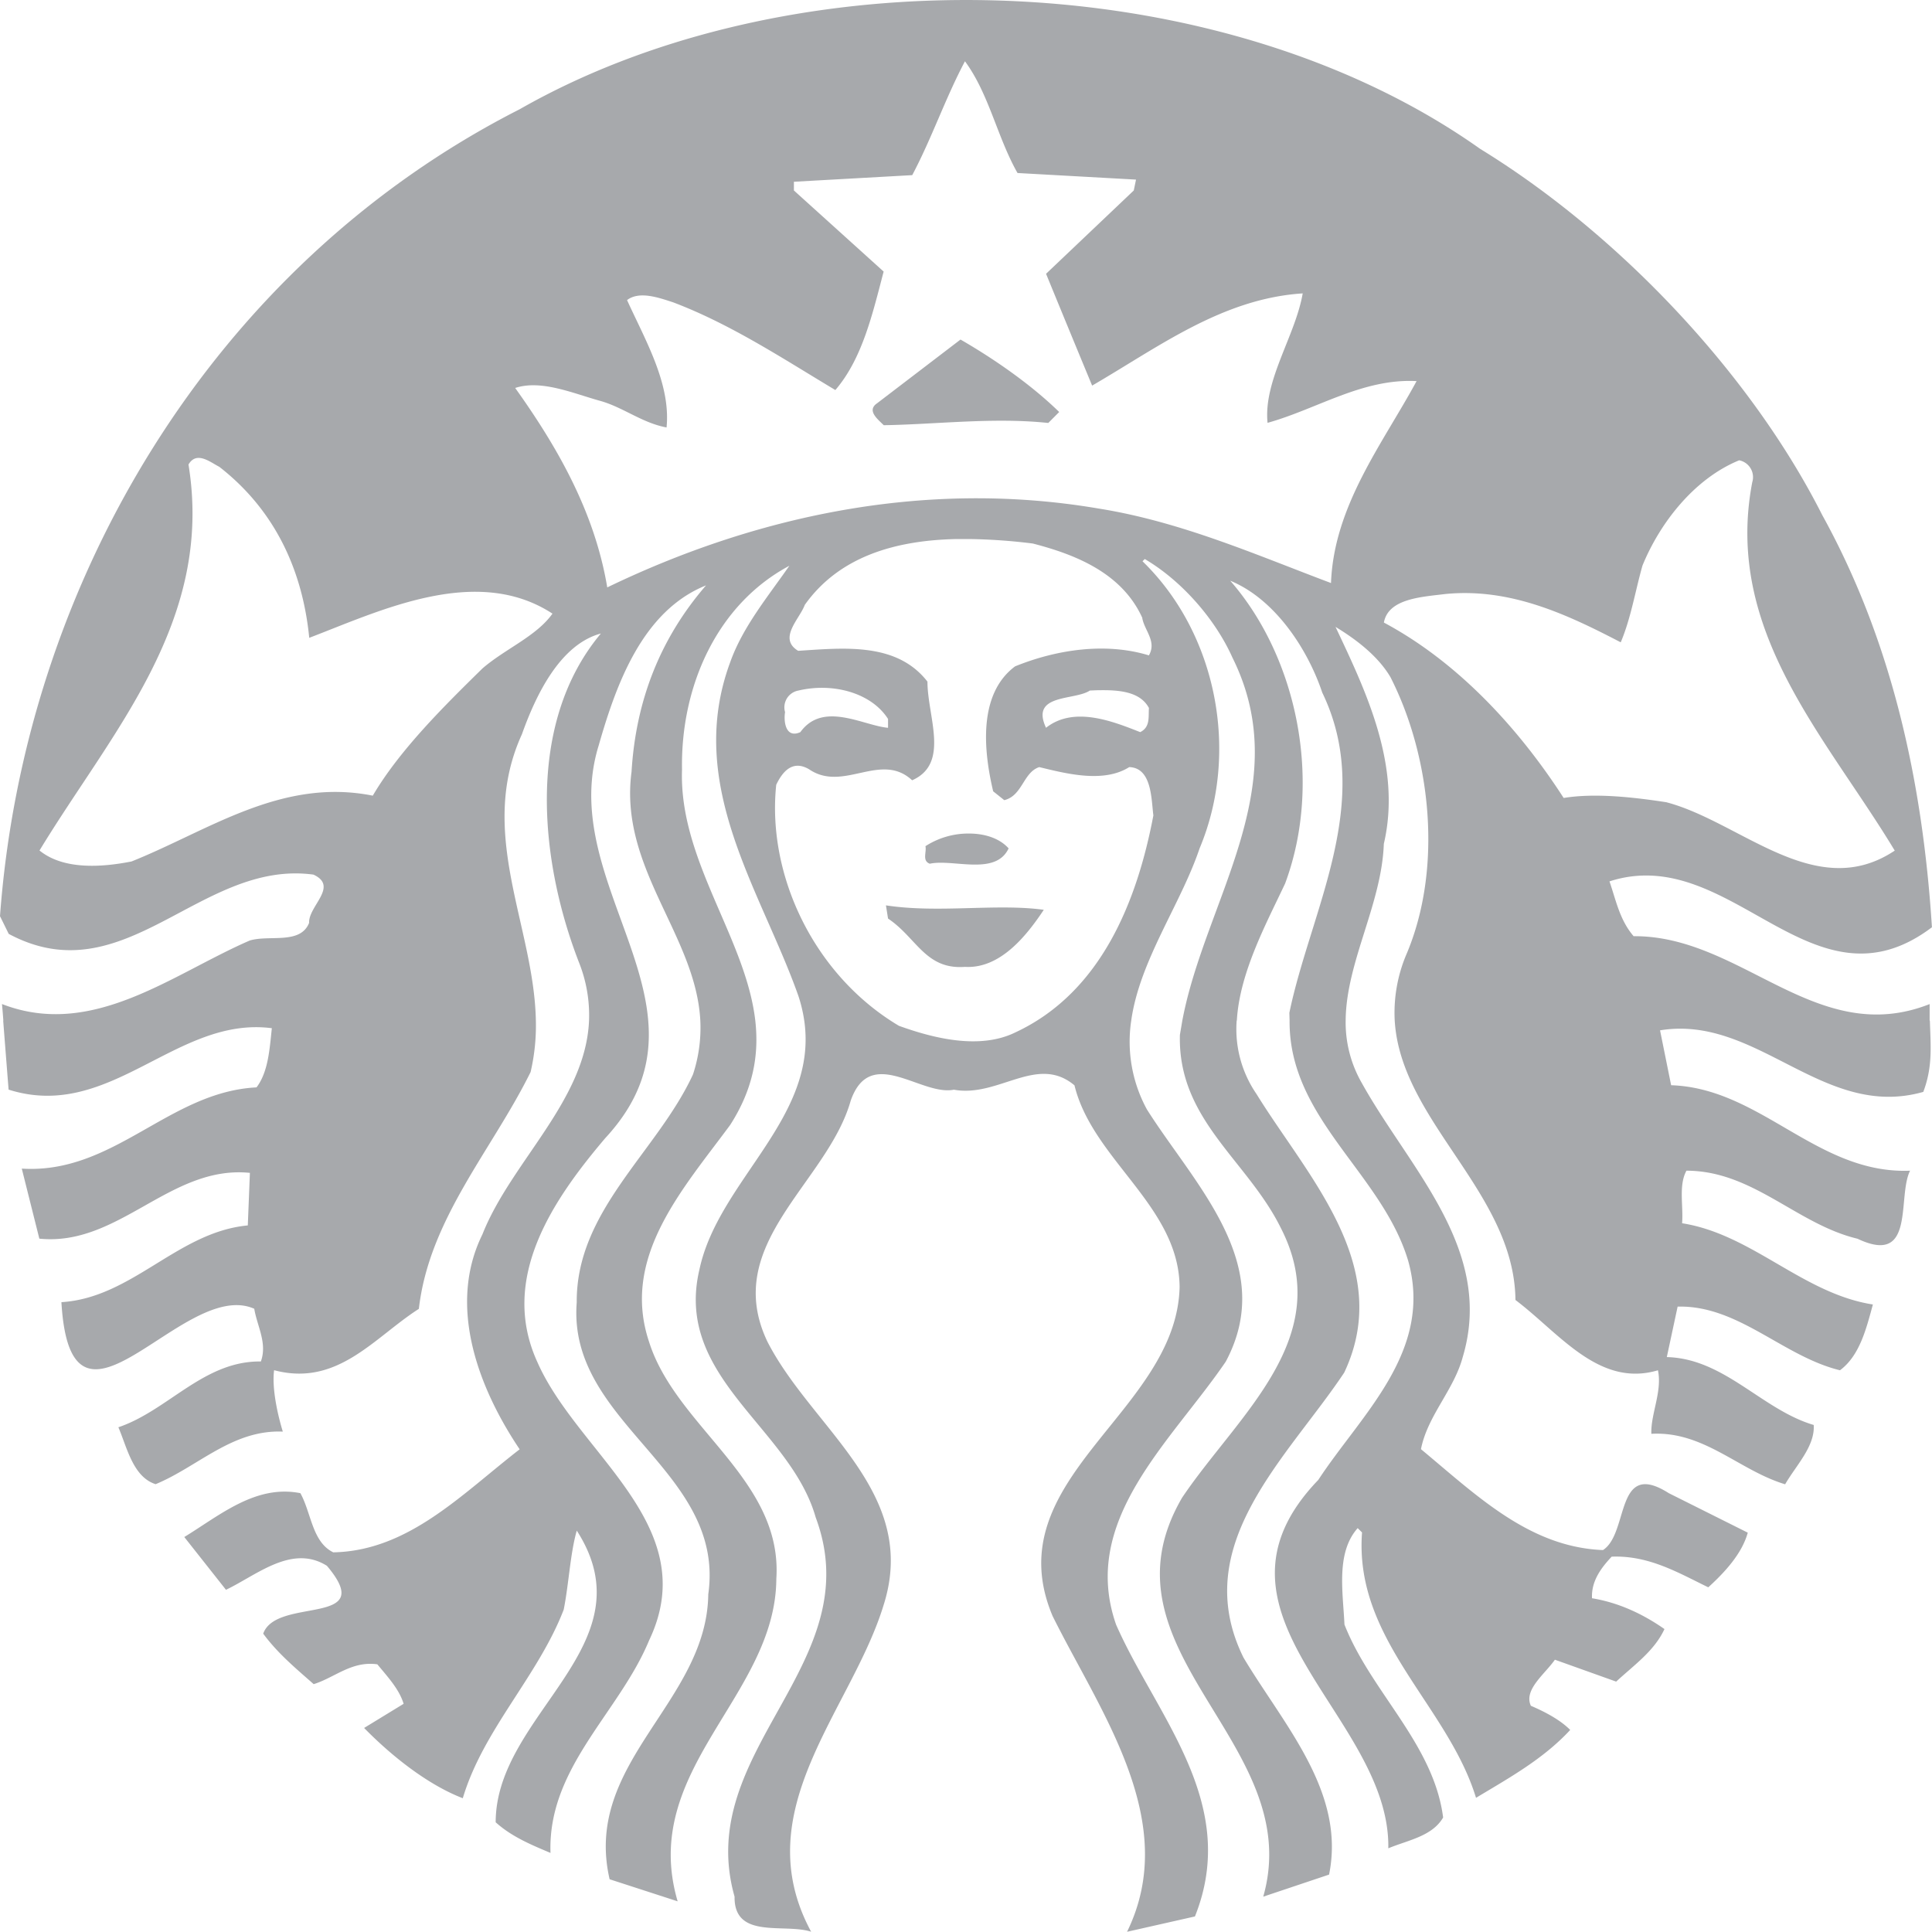 <svg id="Layer_1" data-name="Layer 1" xmlns="http://www.w3.org/2000/svg" viewBox="0 0 800 799.9"><title>starbucks</title><path d="M399.83,142.23c14.25,8.21,29.36,18.78,40.86,30l-4.52,4.54c-22.7-2.41-46.61.6-68.13.93-2.4-2.42-7.23-6.06-2.73-9.1Zm401.39,282c.3,10.24,1.27,19-2.73,29.53-41.47,11.8-68.71-32.11-109-25.49L694.08,451c37.23,1.22,60.48,36.92,98.94,35.39-5.46,10.91,2.44,39.66-21.77,28.17-25.13-6-43.3-28.17-70.83-28.17-3.32,6.1-1.22,14.54-1.8,21.76,29,4.55,49.94,29.11,79,33.64-2.73,10-5.44,21.15-13.62,27.24-23.62-5.75-42.08-27-67.23-26.36l-4.48,20.9c23.9.61,39.35,21.76,60.83,28.11.59,8.81-7.29,16.69-11.83,24.56-19.07-5.72-33.61-22.11-55.4-20.9-.3-8.21,4.57-17.53,2.73-26.31-24.47,7.28-40.88-15.46-59-29.1-.52-44.63-47.51-73.92-50-115.73a62,62,0,0,1,4.59-26.8c15.44-35.71,10.59-82.07-6.34-115.36-5.15-8.76-14.26-15.68-22.76-20.83,12.43,26.35,27.58,57.48,20,89.86-.88,25-15.63,49-15.8,73.13A50.26,50.26,0,0,0,566,450.09c19.68,35.46,55.1,69,41.78,113.49-3.66,13.66-14.56,24.22-17.29,38.12,23,19.08,44.81,40.57,75.37,41.78,10.89-7,4.84-37.8,27.24-23.57l32.71,16.36c-2.38,8.75-9.71,16.6-16.35,22.63-12.41-6-24.52-13.28-40-12.69-4.56,4.84-8.49,10.28-8.14,17.22,10.89,1.79,20.88,6.39,30,12.76-4.23,9.1-12.46,14.79-20,21.76l-25.37-9.07c-4.24,6.06-13,12.43-9.95,19.08,5.73,2.45,12.08,5.76,16.29,10-11.2,12.11-25.39,19.9-39,28.11-11.77-38.45-50.53-65.41-47.2-109.88l-1.8-1.8c-9.11,10.25-6.07,26.63-5.48,39.92,10.91,27.85,36.92,49.36,40.86,79.91-4.55,7.86-14.82,9.43-22.7,12.76.92-55.07-82.62-96.84-29-152.54,17.87-27.28,47.8-53.31,37.19-90.86-10.89-36.26-49.41-58.73-49.07-99.37L536,421c8.77-42.39,35.42-87.49,13.62-132.58-6.08-18.14-19.65-38.75-38.11-46.33C539.08,273.64,550,325,534.25,367.45c-7.94,16.87-18.87,37-20,56.78h-.07a47.41,47.41,0,0,0,8.21,30.41c20.9,33.92,57.2,71.16,36.32,115.36C535.14,605.39,494,641.4,517,688c16.64,27.84,42.4,55.63,35.44,89.86L525.18,787c18.16-63.85-70.84-101.36-33.58-165.24,23-34.2,64.14-66.29,40.85-111.68-13.92-28.13-42.69-44.77-41.78-79.92l1-5.9c9.37-49.85,47.27-97,20.77-150.3-7-15.73-20.87-31.77-36.32-40.85l-.93.93c30.89,30,40.28,79.27,23.63,118.9C491,376.15,474,399.32,470.52,424.23A58.58,58.58,0,0,0,477,461c19.67,31.15,54.17,64.2,32.65,104.47-22.67,33.26-60.52,65.63-45.4,108.89,16.65,37.85,51.42,73.9,32.65,120.83l-28.11,6.35c22.39-45.73-11.18-91.12-30.85-130.78-23.92-56.91,51.4-84.16,52.61-136.19-.29-33.58-36-52.65-43.53-83.52-15.45-13-31.47,5.18-49.94,1.8-13.63,2.74-34.58-18.77-42.72,4.55-9.69,34.19-53.86,59.32-34.45,99.86,18.47,36,62.92,62.38,48.07,109-13.29,43.55-57.21,85-30,135.26C326.85,797.9,306,804.84,306.27,787c-17.24-60.83,56.29-96.28,33.58-157.08-10.57-37.24-58.73-57.82-48.13-102.61,7.84-36.87,49.22-62.65,43.41-103a59.83,59.83,0,0,0-2.49-10.45c-15.44-43.59-47-87.19-28.17-138.05,5.16-14.53,15.45-26.93,24.5-39.92-30,16-45.08,49.94-44.46,84.44-1.31,37.52,26.41,69.65,30.35,104,1.55,13.85-.72,28-10.39,43.09-19.66,26.67-45.37,54.8-33.58,89.92,11.21,35.43,55.39,56.89,52.67,98.07-.3,48.71-56.9,79-40.86,133.52l-28.17-9.14c-11.19-48.41,40.26-73.18,40.85-118,7.28-51.51-58.41-70.62-54.47-120.83-.28-38.15,33.3-62.31,48.13-94.4a61.52,61.52,0,0,0,3.05-22.26c-1.82-35.48-33.79-63.22-28.48-103.11,1.78-29.36,11.77-55.1,30.85-77.17-26.32,10.57-37.19,40.87-44.46,66.3-12.62,40.78,17.5,77.46,20.52,114,1.34,16.13-2.6,32.17-17.78,48.57-21.81,25.69-43.92,58.12-28.17,92.65,16.67,38.11,69,67.77,46.33,115.29-12.39,30-42.07,52.66-40.85,88.06-7.86-3.33-16-6.65-22.7-12.69,0-45.09,64.14-73.25,33.58-120.77-2.71,9.37-3.29,22.12-5.41,32.71-10.61,27.56-33.3,49.61-41.79,78.1-14.2-5.48-29-17-40.86-29.1l16.36-10c-1.82-6.07-6.65-11.21-10.88-16.35-10.62-1.49-17.6,5.48-26.36,8.21-7.57-6.67-14.87-12.73-20.9-20.9,5.43-15.47,47.87-2.68,26.37-28.11-14.51-9.07-29.08,3.89-41.79,9.94L78.41,638.08C93.24,629,108,616.26,126.48,619.92c4.55,8.19,4.86,20.22,13.62,24.5,31.18-.6,53.27-24.19,77.18-42.66-16.66-24.79-30.22-59-15.42-89,11.85-30,42.75-55.34,44.15-88.55a59,59,0,0,0-4.17-24.07c-16.34-42.08-22.1-99,9.08-136.19-17,4.55-27,25.69-32.71,41.73-18.74,41.09,5,79.16,5.78,118.53a84.91,84.91,0,0,1-2.18,21.33c-16,32.38-42,60.8-46.27,98.06C157.08,555.39,141.91,576,115.6,569c-.93,7,1.19,17.56,3.61,25.43-20.87-.88-35.1,14.5-52.67,21.77-9.36-3-11.8-15.1-15.42-23.57,20.57-6.95,35.4-27.57,59-27.24,2.74-7.6-1.53-14.57-2.74-21.83-29.37-13-75.94,64.45-79.85-2.73,29.35-1.81,48.11-29.06,77.18-31.78l.87-21.76c-33-3.33-54.21,30.58-87.19,27.24l-7.27-29c38.15,2.38,60.87-31.8,97.2-33.64,4.83-6.35,5.41-15.73,6.34-24.5-39.65-5.17-66.86,38.78-109,25.43,0,0-1.45-18.29-2.24-28.6h.06q-.24-3.42-.56-6.84c37.53,14.56,70.5-12.4,102.61-26.31,8.17-2.44,20.9,1.79,24.56-7.28-.31-7,12.38-15.1,1.81-20C85,357.45,53.84,414.07,5.71,388.33L2.1,381c10-136.8,87.15-269,215.18-334.13C269.12,17.29,333.54,2.18,398.5,1.65,476.89,1,556.11,21.56,615,63.27c57.22,35.1,112,92.95,141.67,151.67,28.41,51.45,41.49,109.19,45.4,170.65-49.65,37.52-83-35.34-133.52-19,2.72,7.88,4.23,16,10,22.7,44.81-.32,75.66,46.6,122.57,28.11l0,6.85ZM230.89,255.74c-31.49-20.59-71.4-1.2-100.74,10-2.72-27.56-13.91-52.66-37.25-70.82-2.26-1.13-5.39-3.5-8.21-3.67-1.69-.11-3.29.58-4.54,2.73,10.58,65.07-31.72,110.47-61.69,159.82,10,8.15,26,6.94,38.12,4.54,31.77-12.7,62-34.82,99.88-27.24,11.19-19.07,30-37.54,45.4-52.67,9.42-8.15,22.35-13.32,29-22.7Zm96.27,40.86c-.61,3.92.3,10.91,6.34,8.2,9.4-13,26-2.72,36.32-1.8v-3.66c-5.64-8.86-17.25-13.31-29-12.87a43,43,0,0,0-8.15,1.11,7.06,7.06,0,0,0-5.47,9Zm148-39c-8.45-18.77-27.83-26.37-45.4-30.91a236.76,236.76,0,0,0-26.43-1.86c-1.66,0-3.32,0-5,0-24.81.5-48.52,6.87-63,27.29-2.08,5.77-11.22,13.86-2.73,19,19.07-1.22,40.83-3.61,53.54,12.76,0,14.55,9.39,33.89-6.34,40.85-13-12.07-28.47,5.14-42.66-4.55-6.67-3.94-10.89.66-13.62,6.41-3.94,37.52,15.71,78.94,50.81,99.81,14.23,5.13,33.35,10,48.2,2.73,35.71-16.63,50.5-54.74,57.16-89.86-.89-6.68-.58-19.7-10-20-10.59,6.7-26,2.74-37.25,0-6.64,2.14-6.94,11.85-14.49,13.69l-4.6-3.67c-3.94-16.62-6.37-40.24,9.08-51.74,17.27-7,37.55-10,55.4-4.54,3.33-5.75-1.81-10.28-2.74-15.42Zm-18.22,29.84c-1.2,0-2.36.09-3.55.13-6.34,4.23-24.82,1.19-18.15,15.42,11.51-9.1,27.55-2.72,39,1.8,4.25-2.11,3.33-6.35,3.61-10-3.69-6.87-12.52-7.51-21-7.35Zm131.78-128c-22.4-1.19-41.16,11.53-61.75,17.28-1.79-17.52,11.51-36,14.55-53.6-33.28,2.14-59.65,22.18-87.19,38.18Q444.75,138.2,435.25,115L471.57,80.5,472.5,76l-49.07-2.73C415,58.41,411.66,40.58,401.67,27,393.5,42.4,388,58.73,379.84,74.15l-49,2.74V80.5L368,114.08c-4.55,17.26-8.77,36-20,49.06-21.79-13.05-43.27-27.26-67.16-36.32-5.75-1.85-13.94-4.87-19.09-.93,7.56,16.65,18.14,34.57,16.36,52.74-10-1.84-17.85-8.25-27.24-10.94-11.23-3.07-24.55-9-35.44-5.41,18.16,25.41,33,52,38.12,82.58,60.26-29.09,130.53-45.08,203.48-32.65,34.2,5.44,65.64,19.37,96.21,30.84,1.19-32.06,21.47-57.83,35.42-83.58ZM692.21,333.85c30.85,8.16,61.79,41.78,94.46,20-28.45-47.21-70.8-90.81-59-152.54a7.11,7.11,0,0,0-5.41-9.08c-18.46,7.54-32.75,25.73-40.05,43.6-3,10.57-4.78,21.81-9,31.77-22.11-11.51-45.7-22.65-72.64-20-9.72,1.21-23.64,1.85-25.43,11.82,30.57,16.34,55.7,43.6,74.44,72.63,13-2.13,29-.31,42.66,1.79ZM368.95,376.52l.87,5.47c11.83,7.88,15.47,21.23,31.84,20,14.52.86,25.41-12.74,32.65-23.63C414.66,375.66,390.75,379.86,368.95,376.52ZM385.3,352c.59,2.42-1.5,6.05,1.8,7.28,9.69-2.1,27.24,5.15,32.65-6.35-3.78-4.23-9.94-6.15-16.42-6.15a32.8,32.8,0,0,0-18,5.22Z" transform="translate(-2.1 -1.63)" style="fill:#a7a9ac"/></svg>